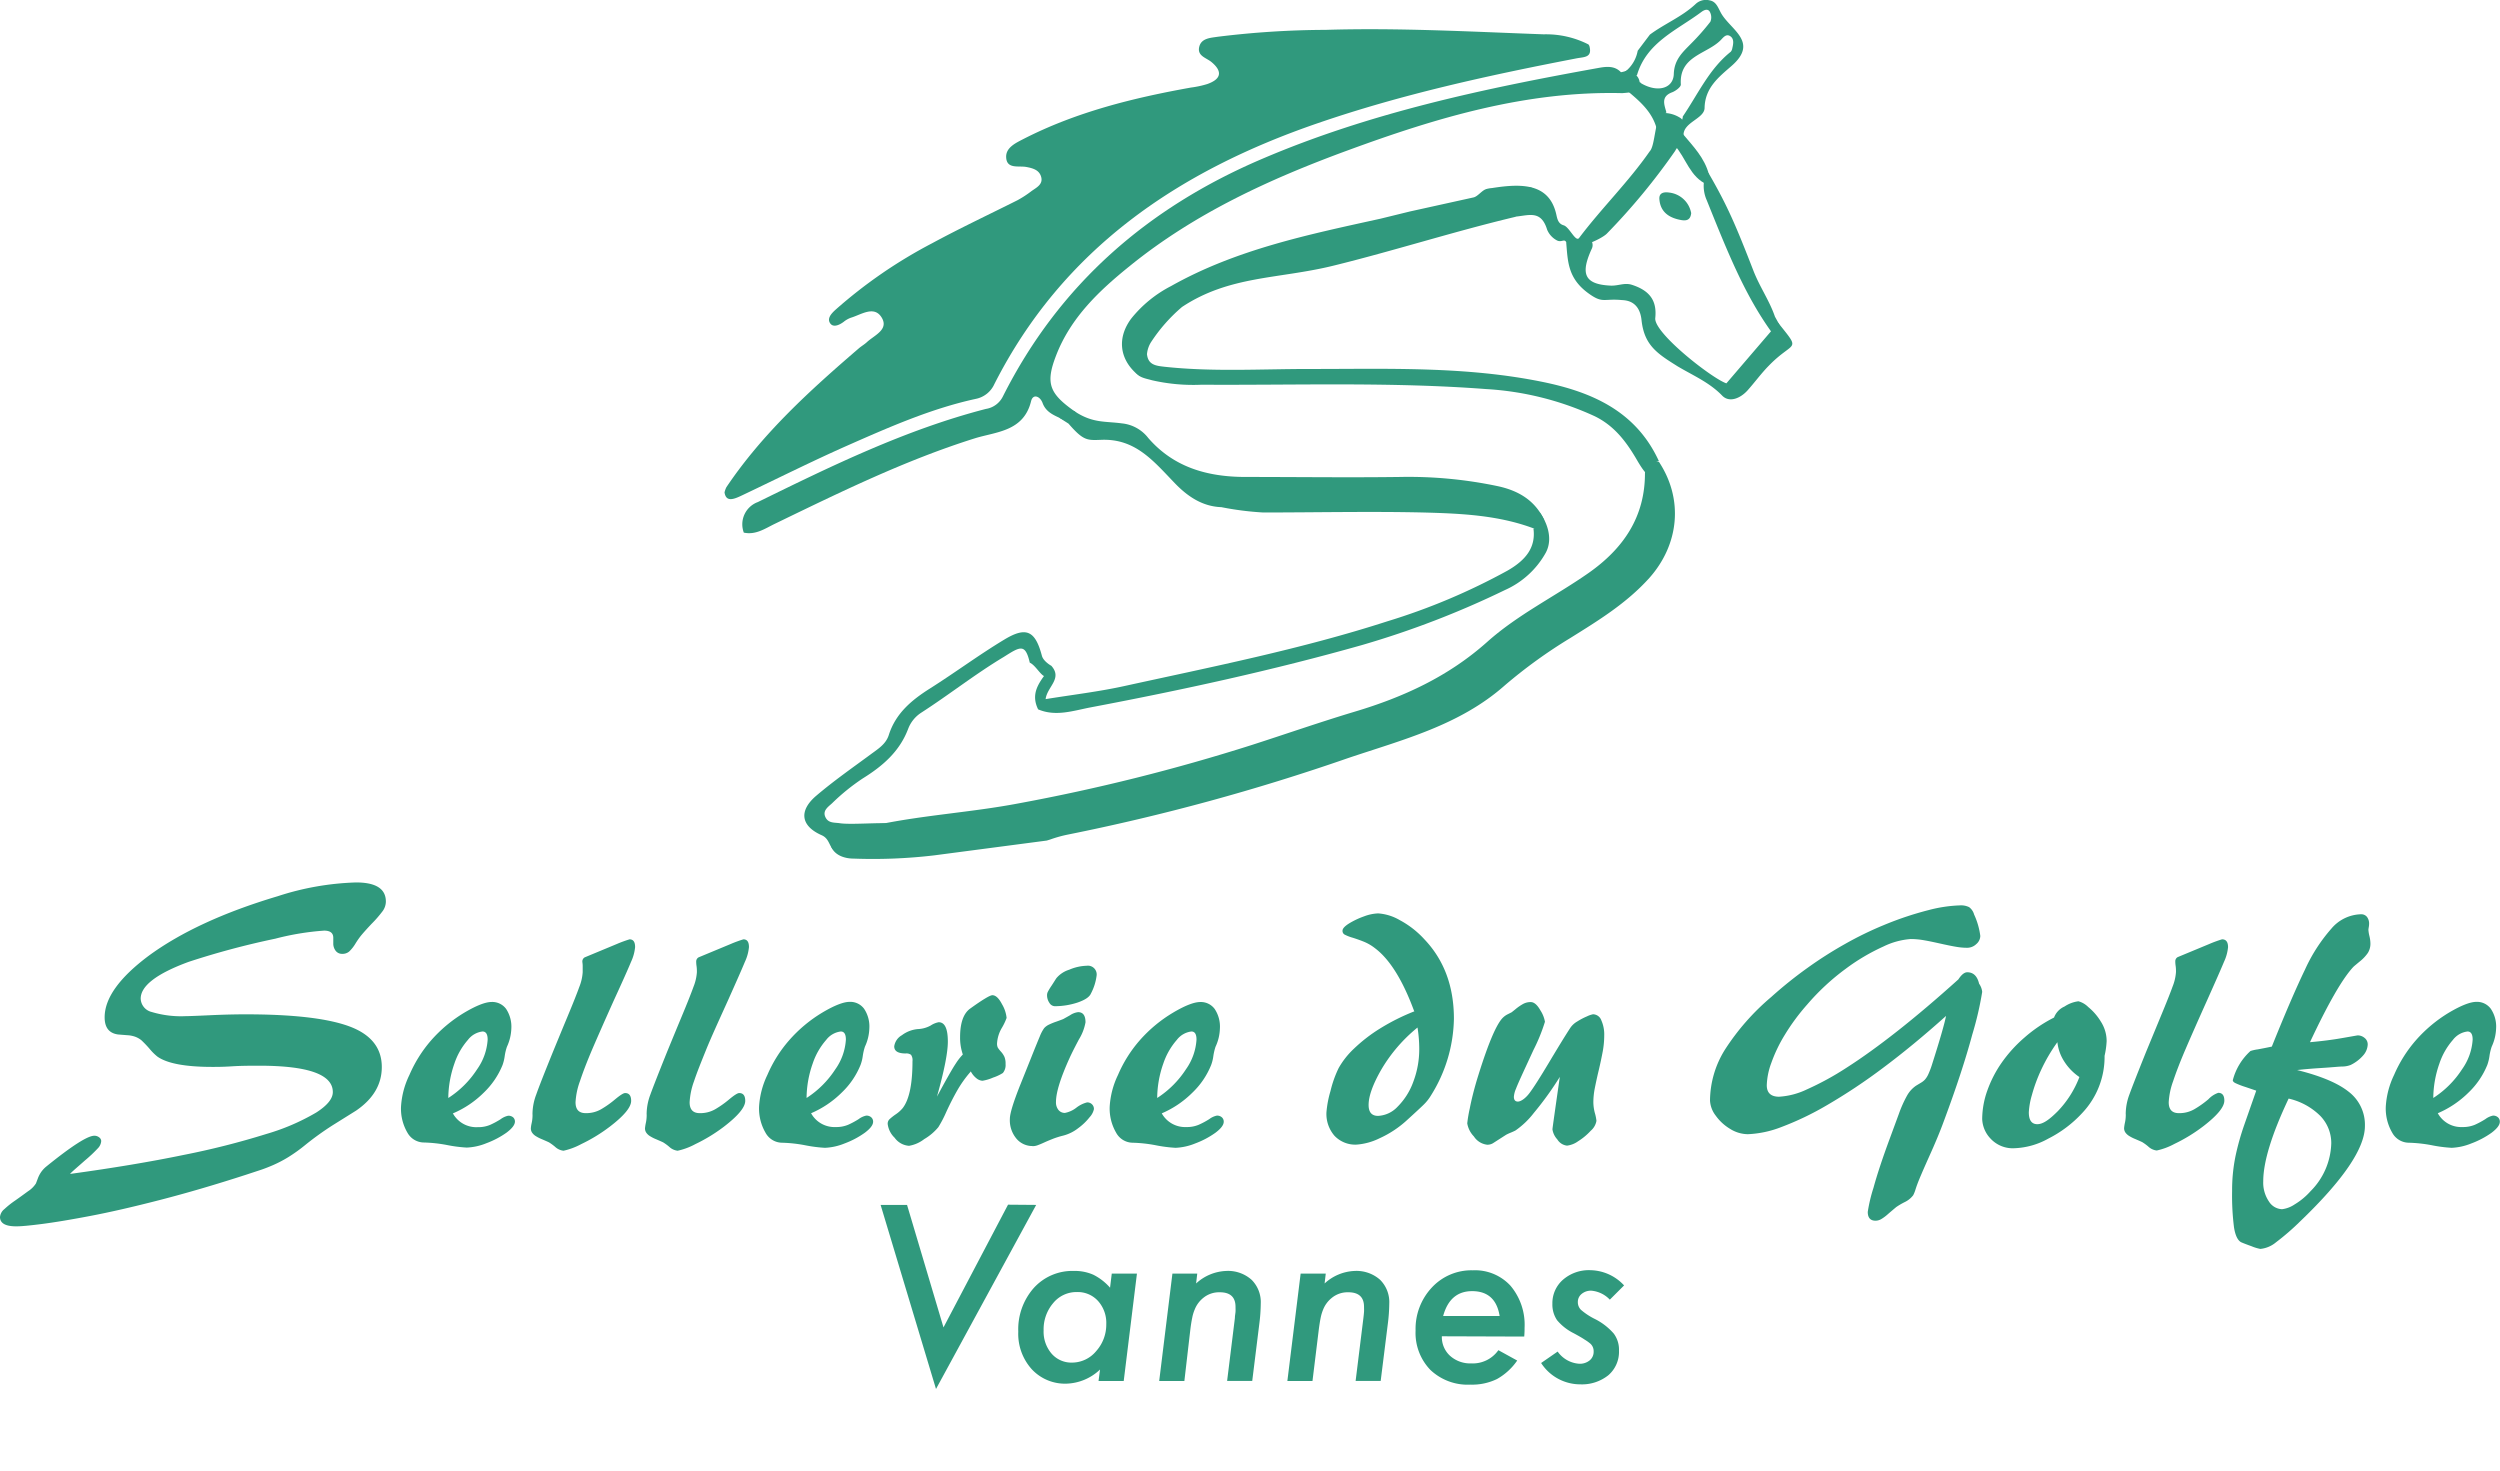 <svg id="Calque_1" data-name="Calque 1" xmlns="http://www.w3.org/2000/svg" xmlns:xlink="http://www.w3.org/1999/xlink" viewBox="0 0 436.94 257.03"><defs><style>.cls-1{fill:none;}.cls-2{fill:#30997d;}.cls-3{clip-path:url(#clip-path);}</style><clipPath id="clip-path"><rect class="cls-1" y="154.28" width="436.94" height="102.75"/></clipPath></defs><path class="cls-2" d="M289.93,80.7c4.36,6.59,3.52,14.49-1.67,20.32-4,4.44-8.92,7.44-13.82,10.5A87.36,87.36,0,0,0,263,119.79c-7.91,7-17.86,9.49-27.46,12.73a372.87,372.87,0,0,1-48.93,13.35,22.24,22.24,0,0,0-3.07.86l-.59.18-19.7,2.59a90.94,90.94,0,0,1-14.1.56c-1.32,0-3.09-.45-3.81-1.92-.92-3,.89-3.66,3.73-3.65a13.18,13.18,0,0,0,4.2-.32c8.16-1.72,16.51-2.19,24.71-3.75a336,336,0,0,0,40.79-10.21c6-1.93,11.93-4,17.95-5.81,8.56-2.55,16.45-6.17,23.23-12.23,5.32-4.75,11.83-7.93,17.66-12,6.1-4.27,9.93-9.82,9.89-17.55.33-1.25.61-2.57,2.43-1.89"/><path class="cls-2" d="M285.72,12.94a9.29,9.29,0,0,0-1.23-.68,4.17,4.17,0,0,1-1.19.36c-1.06-1.12-2.44-1-3.74-.78-20.12,3.62-40.07,7.84-59,15.94-20,8.54-35.41,21.93-45.25,41.45a4,4,0,0,1-3,2.24c-14,3.62-26.94,9.94-39.86,16.28A4.14,4.14,0,0,0,130,93.09h0c2.09.45,3.72-.72,5.44-1.55,11.4-5.52,22.76-11.1,34.9-14.92,3.73-1.17,8.57-1.18,9.87-6.51.33-1.33,1.55-.88,2,.3.72,2,2.64,2.33,4.16,3.22,1,.38,1.45-.14,1.83-.9-.06-.51,0-.57-.41-.86-4.37-3.09-5.09-4.85-3.23-9.68,2.57-6.72,7.63-11.46,13-15.78,11.31-9.15,24.42-15.15,38-20.13,15.45-5.68,31.19-10.42,48-10,1.16-.11,2.37-.09,3-1.33A2.06,2.06,0,0,0,285.72,12.94Z"/><path class="cls-2" d="M185.12,73c.62-.3,2.11-1.51,2.68-1.12C191,74,193.1,73.59,196.1,74a6.64,6.64,0,0,1,4.58,2.54c4.47,5.16,10.37,6.8,16.91,6.82,9.06,0,18.12.12,27.18,0a75.45,75.45,0,0,1,16.91,1.59c3.58.75,6.55,2.42,8.19,5.9,0,.9.09,1.82-1.26,1.72-6.4-2.54-13.19-2.82-19.93-3-9.3-.21-18.62,0-27.93,0a53,53,0,0,1-7.29-.93c-3.35-.12-5.94-1.92-8.11-4.17-3.77-3.91-6.9-7.82-12.84-7.6-2.5.09-3.13.2-5.76-2.83Z"/><path class="cls-2" d="M259.7,33.05c5.67-1,10.94-1.35,12.28,4.33.19.83.31,1.71,1.31,2s2.1,3,2.7,2.21c3.92-5.21,8.62-9.78,12.34-15.14,1-1,.86-5.92,2.27-6.7a5.32,5.32,0,0,1,2.88.74c1.55.8-.3,2,.65,2.94l0,0c.42,1.15-.93,2.06-1.35,2.94a112.7,112.7,0,0,1-11.95,14.47c-.93.95-6,3.4-7.11,1.45-.35-.59-.8.12-1.58-.26a3.73,3.73,0,0,1-1.74-1.89c-1.12-3.66-3.41-2.37-6-2.24"/><path class="cls-2" d="M264.39,37.91c.68-1.11,2.12-.4,2.89-1.2s2.16-1.18,1.61-2.47-1.73-.84-3-.82"/><path class="cls-2" d="M268,92.48c.55-.32,1.4-2.59,1-3.07,1.06,1.34,2.63,4.48,1.16,7.2a15.24,15.24,0,0,1-7.12,6.51,158.17,158.17,0,0,1-25,9.62c-15.61,4.42-31.44,7.86-47.36,10.88-3,.56-6.11,1.69-9.24.36-1.6-3.26.79-5.3,2.31-7.61,2,2.24-.74,3.65-1,5.82,4.67-.76,9.3-1.3,13.83-2.3,15.41-3.38,30.9-6.45,45.93-11.31a110.23,110.23,0,0,0,20.95-8.84c3-1.72,5.22-4,4.47-7.85"/><path class="cls-2" d="M198.21,64a8.65,8.65,0,0,1,2.25-2.17c.16,1.92,1.51,2.1,3.06,2.27,8.56.93,17.13.37,25.69.39,13.51,0,27-.48,40.4,2.26,8.68,1.78,16.33,5.14,20.32,13.83-1.56.11-1.7,2.42-1.7,2.42s-.34.42-2-2.38c-2-3.48-4.13-6.25-7.59-7.91A52.57,52.57,0,0,0,259.74,68c-16.56-1.26-33.16-.66-49.74-.76a32.29,32.29,0,0,1-8.66-.78c-1.34-.39-3-.51-3.13-2.44"/><path class="cls-2" d="M154.48,144.52c-1.4,1.37-3.81,1-5.36.9-2.46-.17-3.49.77-3.39,3.14-.88-.71-.76-2-2.16-2.6-3.62-1.61-4-4.26-.89-6.9s6.3-4.86,9.5-7.22c1.27-.94,2.66-1.78,3.16-3.38,1.21-3.8,4-6.11,7.23-8.15,4.38-2.77,8.56-5.88,13-8.55,3.81-2.29,5.37-1.52,6.53,2.86.27,1,1.65,1.75,1.65,1.75-.85,4.18-2.22.12-3.77-.55-.79-3.42-1.68-2.81-4.55-1-5,3-9.56,6.61-14.45,9.76a5.81,5.81,0,0,0-2.25,2.79c-1.51,4-4.48,6.53-7.94,8.68a36.6,36.6,0,0,0-5.36,4.34c-.68.63-1.69,1.27-1.18,2.4s1.59.94,2.53,1.09c2.35.37,10.71-.48,8.37.42"/><path class="cls-2" d="M204.67,50a21.56,21.56,0,0,0-6.95,5.67c-2.45,3.28-2.1,6.91.83,9.57.22.17.45.31.68.46,1.21-.27.57-3,1.23-3.73a4.68,4.68,0,0,1,.7-2.15,28.64,28.64,0,0,1,5.43-6.17c8.3-5.5,16.85-4.86,26.39-7.2,10.55-2.59,21.17-6,31.75-8.52.93-.75,2.13-.13,3.12-.64,1.27-.64,1.73-1.17,1.35-2.71a2.33,2.33,0,0,0-3.1-1.75c-2.28.74-3.93-.08-6.24.2-.78.12-1.57,1.34-2.35,1.48l-11.09,2.45-5.14,1.26C228.69,41,216.07,43.58,204.67,50Z"/><path class="cls-2" d="M301.73,67c-2.46-.82-12.71-8.8-12.43-11.41.33-3.12-1.05-4.83-4.08-5.81-1.29-.42-2.39.2-3.72.14-4.76-.22-5.26-2.2-3.25-6.55a1.44,1.44,0,0,0,0-1.06c-1.51-.24-3,1.1-4.52,0,.29,3.37.26,6.29,3.84,8.92,2.56,1.87,2.63.92,5.83,1.21.59.05,3.13,0,3.5,3.51.49,4.62,3,6,6.81,8.39l-1-.62c2.79,1.75,5.88,2.94,8.28,5.42,1.26,1.31,3.21.47,4.46-.93s2.41-3,3.74-4.34c4.36-4.48,5.69-2.29,1.6-7.44"/><path class="cls-2" d="M311,56.75c-.55.47-.75.93-1.3,1.4C304.94,51.55,302,44.2,298.3,35a6.18,6.18,0,0,1-.5-3.19c.11-.6.55-2,.87-1.46,3.29,5.68,4.77,9.2,7.8,17,1.12,2.86,2.79,5.2,3.75,8"/><path class="cls-2" d="M298.67,30.39l-.24,1.89c-3.07-1.3-3.73-4.62-5.7-6.83l1.42-2c1.79,2.13,3.76,4.14,4.52,7"/><path class="cls-2" d="M300.78,2.26c-.54-1-.84-2-2-2.2a2.62,2.62,0,0,0-2.37.59c-2.38,2.26-5.45,3.47-8.05,5.4l-2.13,2.82a6,6,0,0,1-2.27,3.72c.54.81,1.38.53,2.13.6h0c1.67-5.8,7-7.9,11.25-11.08.48-.36,1.16-.69,1.52,0a2,2,0,0,1,.07,1.69,40.47,40.47,0,0,1-3.31,3.76c-1.49,1.53-3,2.81-3.08,5.37s-2.85,3.29-5.67,1.65l-.3-.27c-.77,1.12-1.73.79-2.73,1.09,2.59,2.15,5.28,4.24,5.88,7.88,1.5-.79.14-2.79,1.53-3.63h0c-.38-1.38-1-2.77,1-3.52.61-.23,1.54-.93,1.52-1.36-.32-5,4.52-5.29,6.95-7.74.47-.47,1-1.26,1.79-.63.59.49.42,1.33.26,2a1.21,1.21,0,0,1-.28.65c-3.77,3-5.74,7.43-8.38,11.31h0c0,1-1.61,2.81.14,3.45-.24-2.44,3.63-3,3.67-4.94.06-3.51,2.46-5.38,4.66-7.3C307.51,7.32,302.42,5.23,300.78,2.26Z"/><path class="cls-2" d="M295.58,37.25c-.13,1.27-.9,1.37-1.81,1.2-2.06-.38-3.58-1.39-3.75-3.64-.09-1.19.9-1.28,1.75-1.15a4.41,4.41,0,0,1,3.81,3.59"/><path class="cls-2" d="M277.63,7.77A16.34,16.34,0,0,0,269.81,6c-12.71-.46-25.41-1.17-38.13-.78a157.72,157.72,0,0,0-18.82,1.2c-1.27.2-2.92.23-3.27,1.8s1.23,1.87,2.13,2.61c2,1.65,1.73,3-.72,3.86a16.67,16.67,0,0,1-2.84.61c-10.13,1.82-20.07,4.27-29.3,9-1.37.71-3.15,1.53-3,3.28.14,2,2.19,1.36,3.5,1.6,1.12.21,2.23.5,2.59,1.67.42,1.34-.76,1.91-1.63,2.52A18.33,18.33,0,0,1,177.82,35c-5,2.51-10,4.86-14.9,7.51A84.38,84.38,0,0,0,146,54.16c-.67.62-1.56,1.53-.85,2.42.55.68,1.56.22,2.29-.32a4.37,4.37,0,0,1,1.25-.72c1.79-.53,4-2.14,5.33-.16,1.46,2.2-1.19,3.19-2.51,4.42-.44.41-1,.72-1.44,1.11-8.51,7.32-16.81,14.85-23.12,24.25a4.1,4.1,0,0,0-.32.9c.27,1.79,1.68,1.18,3.14.48,6.11-2.9,12.15-5.93,18.34-8.67,7.28-3.21,14.58-6.44,22.4-8.15a4.52,4.52,0,0,0,3.27-2.57c12-23.66,32.1-37.22,56.48-45.6,14.78-5.09,30-8.4,45.28-11.35,1.35-.26,2.81-.1,2.24-2.19"/><g class="cls-3"><path class="cls-2" d="M78.39,191.88a16.81,16.81,0,0,0,5-5,10,10,0,0,0,1.84-5.18c0-.95-.3-1.42-.9-1.42a3.77,3.77,0,0,0-2.55,1.47,12.07,12.07,0,0,0-2.36,4.13,18.73,18.73,0,0,0-1.07,6m.78,2.67A4.67,4.67,0,0,0,83.5,197a5.31,5.31,0,0,0,2.14-.39,14.46,14.46,0,0,0,1.86-1,3.31,3.31,0,0,1,1.33-.61,1.28,1.28,0,0,1,.86.29A1,1,0,0,1,90,196c0,.58-.49,1.22-1.46,1.95a15.23,15.23,0,0,1-3.51,1.85,10.21,10.21,0,0,1-3.45.77,24.83,24.83,0,0,1-3.47-.45,24.75,24.75,0,0,0-4.07-.44A3.32,3.32,0,0,1,71.23,198a8.3,8.3,0,0,1-1.14-4.61,14.56,14.56,0,0,1,1.46-5.5,23.07,23.07,0,0,1,3.75-6,24.53,24.53,0,0,1,5.85-4.9c2.11-1.25,3.7-1.87,4.79-1.87a3,3,0,0,1,2.52,1.22,5.64,5.64,0,0,1,.91,3.41,8.24,8.24,0,0,1-.77,3.2,8.63,8.63,0,0,0-.39,1.64,7.68,7.68,0,0,1-.38,1.56,13.94,13.94,0,0,1-3.28,4.82,17.16,17.16,0,0,1-5.38,3.62"/><path class="cls-2" d="M110,164.17c.7,0,1,.46,1,1.37a7.79,7.79,0,0,1-.72,2.59q-.72,1.76-3,6.72-2.5,5.57-3.83,8.68c-.88,2.08-1.58,3.9-2.09,5.44a12.6,12.6,0,0,0-.77,3.68c0,1.27.59,1.9,1.77,1.9a5.21,5.21,0,0,0,2.7-.68,17.29,17.29,0,0,0,2.47-1.75c.87-.72,1.44-1.08,1.73-1.08.7,0,1.05.46,1.05,1.36,0,1.11-1.24,2.61-3.74,4.52a28.46,28.46,0,0,1-5,3.05,11.89,11.89,0,0,1-3.08,1.15,2.58,2.58,0,0,1-1.48-.69,8.91,8.91,0,0,0-1.07-.78c-.47-.22-.88-.39-1.22-.54a6.44,6.44,0,0,1-1-.5,2.16,2.16,0,0,1-.7-.62,1.33,1.33,0,0,1-.24-.78,5.83,5.83,0,0,1,.14-.91,6.17,6.17,0,0,0,.15-1.21,2.39,2.39,0,0,0,0-.31,2.32,2.32,0,0,1,0-.29,9.82,9.82,0,0,1,.65-3.19q.64-1.83,2.91-7.43c.7-1.7,1.54-3.75,2.54-6.15s1.7-4.16,2.09-5.26a8.3,8.3,0,0,0,.58-2.54c0-.3,0-.66,0-1.07s-.06-.66-.06-.77a.82.82,0,0,1,.42-.76l5.58-2.32a21.88,21.88,0,0,1,2.26-.83"/><path class="cls-2" d="M129.9,164.17c.7,0,1,.46,1,1.37a7.79,7.79,0,0,1-.72,2.59c-.48,1.17-1.47,3.41-2.95,6.72-1.68,3.71-3,6.6-3.84,8.68s-1.58,3.9-2.09,5.44a12.6,12.6,0,0,0-.77,3.68c0,1.27.59,1.9,1.77,1.9a5.21,5.21,0,0,0,2.7-.68,17.29,17.29,0,0,0,2.47-1.75c.87-.72,1.44-1.08,1.73-1.08.7,0,1.05.46,1.05,1.36,0,1.11-1.24,2.61-3.73,4.52a28.88,28.88,0,0,1-5,3.05,11.75,11.75,0,0,1-3.08,1.15,2.58,2.58,0,0,1-1.48-.69,8.12,8.12,0,0,0-1.07-.78c-.47-.22-.88-.39-1.22-.54a6.44,6.44,0,0,1-1-.5,2.16,2.16,0,0,1-.7-.62,1.33,1.33,0,0,1-.24-.78,7.52,7.52,0,0,1,.14-.91,6.17,6.17,0,0,0,.15-1.21,2.39,2.39,0,0,0,0-.31,2.32,2.32,0,0,1,0-.29,9.82,9.82,0,0,1,.65-3.19q.66-1.83,2.91-7.43c.7-1.7,1.54-3.75,2.54-6.15s1.7-4.16,2.09-5.26a8.38,8.38,0,0,0,.59-2.54c0-.3,0-.66-.06-1.07s-.06-.66-.06-.77a.82.82,0,0,1,.42-.76l5.58-2.32a21.88,21.88,0,0,1,2.26-.83"/><path class="cls-2" d="M141,191.88a16.89,16.89,0,0,0,5-5,10,10,0,0,0,1.84-5.18c0-.95-.29-1.42-.89-1.42a3.77,3.77,0,0,0-2.55,1.47,12.07,12.07,0,0,0-2.36,4.13,18.47,18.47,0,0,0-1.07,6m.78,2.67a4.66,4.66,0,0,0,4.33,2.43,5.35,5.35,0,0,0,2.14-.39,14.46,14.46,0,0,0,1.86-1,3.25,3.25,0,0,1,1.33-.61,1.25,1.25,0,0,1,.85.29,1,1,0,0,1,.34.77c0,.58-.49,1.22-1.47,1.95a15,15,0,0,1-3.5,1.85,10.21,10.21,0,0,1-3.45.77,24.74,24.74,0,0,1-3.48-.45,24.54,24.54,0,0,0-4.07-.44,3.33,3.33,0,0,1-2.83-1.74,8.39,8.39,0,0,1-1.13-4.61,14.7,14.7,0,0,1,1.45-5.5,22.84,22.84,0,0,1,3.76-6,24.33,24.33,0,0,1,5.85-4.9c2.1-1.25,3.7-1.87,4.78-1.87a3,3,0,0,1,2.52,1.22,5.57,5.57,0,0,1,.91,3.41,8.07,8.07,0,0,1-.77,3.2,9.61,9.61,0,0,0-.38,1.64,7,7,0,0,1-.39,1.56,13.8,13.8,0,0,1-3.28,4.82,17.23,17.23,0,0,1-5.37,3.62"/><path class="cls-2" d="M169.64,187.31a20.23,20.23,0,0,0-2.37,3.33c-.64,1.13-1.28,2.38-1.91,3.76A20.23,20.23,0,0,1,164,197a9.28,9.28,0,0,1-2.47,2.09,5.91,5.91,0,0,1-2.65,1.17,3.37,3.37,0,0,1-2.52-1.41,4,4,0,0,1-1.21-2.39,1.08,1.08,0,0,1,.29-.82,9.54,9.54,0,0,1,1.11-.88,5.68,5.68,0,0,0,1.22-1.09q1.71-2.21,1.71-8.19a1.66,1.66,0,0,0-.25-1.12,1.36,1.36,0,0,0-.94-.24c-1.34,0-2-.41-2-1.24a2.66,2.66,0,0,1,1.34-1.95,5.4,5.4,0,0,1,2.93-1.08,5,5,0,0,0,2.11-.62,3.74,3.74,0,0,1,1.39-.57c1.07,0,1.6,1.13,1.6,3.39q0,2.85-1.9,9.61c.69-1.27,1.29-2.38,1.83-3.33s1-1.76,1.44-2.42a10.28,10.28,0,0,1,1.25-1.61,9,9,0,0,1-.48-3c0-2.49.58-4.15,1.73-5q3.27-2.35,3.91-2.36.87,0,1.68,1.56a5.83,5.83,0,0,1,.81,2.41,10.25,10.25,0,0,1-.83,1.74,6,6,0,0,0-.84,2.71,1.58,1.58,0,0,0,.14.75,5,5,0,0,0,.54.69,3.62,3.62,0,0,1,.61.91,3.15,3.15,0,0,1,.2,1.27,2.18,2.18,0,0,1-.47,1.55,7.44,7.44,0,0,1-1.7.8,7.57,7.57,0,0,1-1.87.56,1.82,1.82,0,0,1-1.05-.43,3.73,3.73,0,0,1-1-1.23"/><path class="cls-2" d="M184.31,175.86a1.15,1.15,0,0,1-.89-.57,2.37,2.37,0,0,1-.42-1.4,1.32,1.32,0,0,1,.14-.55,10.34,10.34,0,0,1,.67-1.1c.35-.53.63-1,.84-1.3a4.77,4.77,0,0,1,2.23-1.46,8.31,8.31,0,0,1,3.06-.69,1.53,1.53,0,0,1,1.72,1.73,9.13,9.13,0,0,1-1,3.14c-.26.59-1,1.1-2.3,1.55a12.7,12.7,0,0,1-4.09.65m-3.79,24.44a3.63,3.63,0,0,1-2.83-1.29,5,5,0,0,1-1.15-3.46q0-1.38,1.84-6,.83-2.06,1.88-4.69c.7-1.76,1.21-3,1.52-3.74a6.6,6.6,0,0,1,.75-1.42,2.62,2.62,0,0,1,.82-.61,11.26,11.26,0,0,1,1.36-.55c.6-.22,1-.36,1.19-.45l1.16-.65a3.2,3.2,0,0,1,1.4-.54c.87,0,1.3.59,1.3,1.78a8.54,8.54,0,0,1-1.16,3c-.78,1.47-1.32,2.56-1.63,3.25q-2.37,5.22-2.37,7.66A2.1,2.1,0,0,0,185,194a1.41,1.41,0,0,0,1.13.51,4.69,4.69,0,0,0,2-.92,5.1,5.1,0,0,1,1.87-.92,1.18,1.18,0,0,1,.85.33,1.11,1.11,0,0,1,.34.86,3,3,0,0,1-.75,1.4,10,10,0,0,1-2,1.92,7.12,7.12,0,0,1-2.63,1.3,14.34,14.34,0,0,0-1.79.56c-.47.19-1,.4-1.54.65s-.95.41-1.21.5a2.51,2.51,0,0,1-.84.13"/><path class="cls-2" d="M202.28,191.88a16.89,16.89,0,0,0,5-5,10,10,0,0,0,1.84-5.18c0-.95-.29-1.42-.89-1.42a3.77,3.77,0,0,0-2.55,1.47,12.07,12.07,0,0,0-2.36,4.13,18.47,18.47,0,0,0-1.07,6m.78,2.67a4.66,4.66,0,0,0,4.33,2.43,5.26,5.26,0,0,0,2.13-.39,13.91,13.91,0,0,0,1.87-1,3.25,3.25,0,0,1,1.33-.61,1.25,1.25,0,0,1,.85.29,1,1,0,0,1,.34.77c0,.58-.49,1.22-1.47,1.95a15,15,0,0,1-3.5,1.85,10.21,10.21,0,0,1-3.45.77,24.74,24.74,0,0,1-3.48-.45,24.54,24.54,0,0,0-4.07-.44,3.33,3.33,0,0,1-2.83-1.74,8.39,8.39,0,0,1-1.13-4.61,14.7,14.7,0,0,1,1.45-5.5,22.84,22.84,0,0,1,3.76-6A24.33,24.33,0,0,1,205,177c2.1-1.25,3.7-1.87,4.78-1.87a3,3,0,0,1,2.52,1.22,5.57,5.57,0,0,1,.91,3.41,8.07,8.07,0,0,1-.77,3.2,9.61,9.61,0,0,0-.38,1.64,7,7,0,0,1-.39,1.56,13.8,13.8,0,0,1-3.28,4.82,17.12,17.12,0,0,1-5.37,3.62"/><path class="cls-2" d="M247.73,179.6a27.23,27.23,0,0,0-6.3,7.32q-2.24,3.9-2.23,6.21c0,1.26.55,1.9,1.65,1.9a5,5,0,0,0,3.41-1.6A11.78,11.78,0,0,0,247,189.1a16,16,0,0,0,1.05-5.82,23.59,23.59,0,0,0-.3-3.68m-.6-2.91q-3-8.12-6.88-11a8,8,0,0,0-1.82-1.07c-.61-.25-1.28-.49-2-.72a7.49,7.49,0,0,1-1.45-.56.73.73,0,0,1-.36-.68q0-.54,1.14-1.26a13.87,13.87,0,0,1,2.62-1.24,7.68,7.68,0,0,1,2.47-.52,8.67,8.67,0,0,1,3.78,1.18,16,16,0,0,1,4.29,3.34q5.16,5.41,5.17,13.87a26,26,0,0,1-4,13.41,7.91,7.91,0,0,1-1.32,1.66c-.5.49-1.42,1.34-2.76,2.56a18.13,18.13,0,0,1-4.93,3.29,10.87,10.87,0,0,1-4,1.1,5,5,0,0,1-3.86-1.54,5.82,5.82,0,0,1-1.41-4.1,18.29,18.29,0,0,1,.71-3.73,19.41,19.41,0,0,1,1.42-4,14.34,14.34,0,0,1,2.67-3.39,27.58,27.58,0,0,1,4.58-3.54,37.13,37.13,0,0,1,6-3"/><path class="cls-2" d="M272.71,188.07a56.16,56.16,0,0,1-4.62,6.43,14.48,14.48,0,0,1-3.22,3.08c-.15.08-.42.21-.83.38a8.08,8.08,0,0,0-.82.38l-2.29,1.47a1.9,1.9,0,0,1-1,.26,3.2,3.2,0,0,1-2.33-1.45,4.29,4.29,0,0,1-1.16-2.29,23.86,23.86,0,0,1,.44-2.6c.29-1.5.7-3.13,1.21-4.87q2.72-8.93,4.46-10.87a3.35,3.35,0,0,1,1-.74l.65-.33s.3-.23.76-.61a8.6,8.6,0,0,1,1.29-.87,2.74,2.74,0,0,1,1.28-.3c.59,0,1.15.48,1.69,1.44a5.31,5.31,0,0,1,.8,2,31.25,31.25,0,0,1-2,4.92l-1.45,3.14c-.83,1.8-1.37,3-1.61,3.64a4.28,4.28,0,0,0-.37,1.41c0,.55.23.84.7.84s1.27-.49,2-1.45,1.86-2.74,3.41-5.33,2.79-4.63,3.75-6.1a3.63,3.63,0,0,1,1.2-1.11,11.25,11.25,0,0,1,1.71-.9,4.4,4.4,0,0,1,1.06-.37,1.58,1.58,0,0,1,1.45,1.05,6.11,6.11,0,0,1,.51,2.69,15.68,15.68,0,0,1-.26,2.76c-.18.95-.41,2.08-.72,3.37s-.53,2.36-.69,3.17a12.85,12.85,0,0,0-.23,2.33,7.63,7.63,0,0,0,.27,1.91,7.41,7.41,0,0,1,.27,1.35,2.92,2.92,0,0,1-1,1.73,10.55,10.55,0,0,1-2.2,1.83,4.17,4.17,0,0,1-1.94.77,2.28,2.28,0,0,1-1.7-1.09,3.32,3.32,0,0,1-.85-1.76c0-.15.44-3.25,1.31-9.32"/><path class="cls-2" d="M340.11,177.57q-5.67,5.09-11,9.07a100.07,100.07,0,0,1-9.82,6.53,51.68,51.68,0,0,1-7.95,3.81,18.21,18.21,0,0,1-5.85,1.25,5.93,5.93,0,0,1-3.11-.93,8.32,8.32,0,0,1-2.51-2.31,4.68,4.68,0,0,1-1-2.64,17,17,0,0,1,2.63-8.93,41.27,41.27,0,0,1,8.06-9.16,72.86,72.86,0,0,1,6.31-5.07,70.36,70.36,0,0,1,6.71-4.27,60.73,60.73,0,0,1,6.67-3.24,56.92,56.92,0,0,1,7.83-2.62,24.58,24.58,0,0,1,5.46-.82,3.19,3.19,0,0,1,1.62.31,2.42,2.42,0,0,1,.87,1.29,12.78,12.78,0,0,1,1.08,3.74,1.92,1.92,0,0,1-.71,1.43,2.3,2.3,0,0,1-1.61.64,11.32,11.32,0,0,1-2-.19c-.72-.12-1.62-.31-2.7-.55s-2-.44-2.84-.58a13.56,13.56,0,0,0-2.3-.21,13.07,13.07,0,0,0-4.76,1.3,35.5,35.5,0,0,0-6.63,3.92,40.26,40.26,0,0,0-6.7,6.22,36.83,36.83,0,0,0-3.93,5.32,25.91,25.91,0,0,0-2.36,4.93,12.24,12.24,0,0,0-.78,3.87c0,1.31.71,2,2.14,2a13,13,0,0,0,4.85-1.27,50.21,50.21,0,0,0,7-3.83q4-2.56,8.89-6.41t10.61-9c.54-.83,1.06-1.24,1.55-1.24q1.6,0,2.07,2a3,3,0,0,1,.54,1.43,56.66,56.66,0,0,1-1.73,7.44q-1.73,6.45-5,15.22-.94,2.58-2.56,6.16c-1.07,2.39-1.76,4-2.06,4.82-.1.26-.21.59-.34,1a5.38,5.38,0,0,1-.37.9,4.08,4.08,0,0,1-1.55,1.23,12.82,12.82,0,0,0-1.42.84c-.57.48-1.06.89-1.48,1.26a7.24,7.24,0,0,1-1.12.83,2,2,0,0,1-1,.29c-.91,0-1.37-.51-1.37-1.54a27,27,0,0,1,1-4.21c.64-2.34,1.6-5.24,2.89-8.72l1.56-4.24a20.82,20.82,0,0,1,1.43-3.18,5.09,5.09,0,0,1,1.58-1.72l.88-.53a3,3,0,0,0,.65-.52,3.65,3.65,0,0,0,.59-.93,14.32,14.32,0,0,0,.61-1.58q2.08-6.52,2.49-8.61"/><path class="cls-2" d="M359.58,182.15a29.55,29.55,0,0,0-2.85,4.87,27.65,27.65,0,0,0-1.61,4.39,13,13,0,0,0-.53,3c0,1.38.5,2.07,1.48,2.07s2.08-.76,3.61-2.3a17.69,17.69,0,0,0,3.75-5.94,9.25,9.25,0,0,1-2.66-2.74,7.69,7.69,0,0,1-1.19-3.37m-.59-4.27a3.39,3.39,0,0,1,1.83-1.94,5.65,5.65,0,0,1,2.44-.92,3.84,3.84,0,0,1,1.71,1,9.93,9.93,0,0,1,2.22,2.57,6.3,6.3,0,0,1,1,3.39,14.67,14.67,0,0,1-.36,2.57,14.28,14.28,0,0,1-3.91,10A20.77,20.77,0,0,1,358,199a13.08,13.08,0,0,1-5.86,1.68,5.29,5.29,0,0,1-4.25-1.69,5.21,5.21,0,0,1-1.45-3.41,14.93,14.93,0,0,1,.88-4.93,20.41,20.41,0,0,1,2.52-4.91,24,24,0,0,1,4-4.41,24.89,24.89,0,0,1,5.16-3.49"/><path class="cls-2" d="M388.36,164.17c.7,0,1.05.46,1.05,1.37a7.79,7.79,0,0,1-.72,2.59c-.48,1.17-1.47,3.41-2.95,6.72q-2.5,5.57-3.83,8.68c-.89,2.08-1.59,3.9-2.1,5.44a12.6,12.6,0,0,0-.77,3.68c0,1.27.59,1.9,1.77,1.9a5.21,5.21,0,0,0,2.7-.68,17.29,17.29,0,0,0,2.47-1.75A4.22,4.22,0,0,1,387.7,191c.71,0,1.06.46,1.06,1.36,0,1.11-1.24,2.61-3.73,4.52a28.52,28.52,0,0,1-5,3.05,11.75,11.75,0,0,1-3.08,1.15,2.58,2.58,0,0,1-1.48-.69,8.12,8.12,0,0,0-1.07-.78c-.47-.22-.88-.39-1.22-.54a6.44,6.44,0,0,1-1-.5,2.27,2.27,0,0,1-.7-.62,1.33,1.33,0,0,1-.24-.78,7.52,7.52,0,0,1,.14-.91,6.17,6.17,0,0,0,.15-1.21,2.39,2.39,0,0,0,0-.31,2.32,2.32,0,0,1,0-.29,9.82,9.82,0,0,1,.65-3.19q.66-1.83,2.91-7.43l2.54-6.15q1.5-3.61,2.09-5.26a8.38,8.38,0,0,0,.59-2.54c0-.3,0-.66-.06-1.07s-.06-.66-.06-.77a.82.82,0,0,1,.42-.76L386.1,165a21.88,21.88,0,0,1,2.26-.83"/><path class="cls-2" d="M400,192q-4.44,9.39-4.44,14.47a5.88,5.88,0,0,0,1,3.53,2.83,2.83,0,0,0,2.29,1.34,5,5,0,0,0,2.2-.84,11.89,11.89,0,0,0,2.78-2.31,12.29,12.29,0,0,0,3.62-8.37A6.82,6.82,0,0,0,405.5,195a11.46,11.46,0,0,0-5.53-3m-5.57-1.36-1.88-.64a13.49,13.49,0,0,1-1.85-.71c-.29-.15-.43-.32-.43-.49a10.37,10.37,0,0,1,3.09-5.11,6.86,6.86,0,0,1,1.25-.28c.71-.13,1.54-.29,2.48-.49q3.51-8.73,5.78-13.42a28.81,28.81,0,0,1,4.64-7.21,7,7,0,0,1,5.2-2.5,1.28,1.28,0,0,1,1,.45,1.92,1.92,0,0,1,.38,1.25,3.45,3.45,0,0,1-.06.58,3.88,3.88,0,0,0-.06.44,6.44,6.44,0,0,0,.17,1.06,5.73,5.73,0,0,1,.18,1.26,3,3,0,0,1-.46,1.74,7,7,0,0,1-1.41,1.48c-.64.53-1,.83-1.09.92q-2.83,3-7.6,13.18c2.07-.18,4-.43,5.68-.73l2.63-.46a1.88,1.88,0,0,1,1.24.45,1.42,1.42,0,0,1,.54,1.14,3.07,3.07,0,0,1-.81,1.93,6.84,6.84,0,0,1-2.15,1.64,4.09,4.09,0,0,1-1.36.28c-.64,0-1.86.14-3.64.25s-3.25.24-4.38.37q6.18,1.53,9,3.78a7.26,7.26,0,0,1,2.85,6q0,5.82-11.33,16.68a42.91,42.91,0,0,1-4.23,3.66,5,5,0,0,1-2.72,1.14,7.64,7.64,0,0,1-1.54-.47c-.87-.31-1.48-.55-1.84-.71-.6-.35-1-1.21-1.22-2.59a44.38,44.38,0,0,1-.33-6.37,29.57,29.57,0,0,1,.61-6.16,44.81,44.81,0,0,1,1.51-5.37l2.1-6"/><path class="cls-2" d="M425.31,191.88a16.77,16.77,0,0,0,5-5,10,10,0,0,0,1.85-5.18c0-.95-.3-1.42-.9-1.42a3.77,3.77,0,0,0-2.55,1.47,12.07,12.07,0,0,0-2.36,4.13,18.47,18.47,0,0,0-1.07,6m.78,2.67a4.67,4.67,0,0,0,4.33,2.43,5.35,5.35,0,0,0,2.14-.39,14.46,14.46,0,0,0,1.86-1,3.31,3.31,0,0,1,1.33-.61,1.25,1.25,0,0,1,.85.29,1,1,0,0,1,.34.77c0,.58-.49,1.22-1.46,1.95a15.23,15.23,0,0,1-3.51,1.85,10.21,10.21,0,0,1-3.45.77,24.65,24.65,0,0,1-3.47-.45,24.75,24.75,0,0,0-4.07-.44,3.34,3.34,0,0,1-2.84-1.74,8.39,8.39,0,0,1-1.13-4.61,14.7,14.7,0,0,1,1.45-5.5,23.1,23.1,0,0,1,3.76-6,24.53,24.53,0,0,1,5.85-4.9q3.17-1.87,4.78-1.87a3,3,0,0,1,2.52,1.22,5.57,5.57,0,0,1,.92,3.41,8.24,8.24,0,0,1-.77,3.2,8.63,8.63,0,0,0-.39,1.64,7.68,7.68,0,0,1-.38,1.56,13.94,13.94,0,0,1-3.28,4.82,17.28,17.28,0,0,1-5.38,3.62"/><path class="cls-2" d="M12.28,205.17q11.18-1.53,19.84-3.32a138.49,138.49,0,0,0,14.44-3.66,38.34,38.34,0,0,0,8.7-3.74q2.91-1.86,2.91-3.58,0-4.6-12.82-4.61c-1.51,0-3.13,0-4.84.11s-2.84.1-3.38.1q-7.1,0-9.63-1.81a9.17,9.17,0,0,1-1.33-1.32,19.37,19.37,0,0,0-1.47-1.54,3.88,3.88,0,0,0-1.15-.63,4.93,4.93,0,0,0-1.3-.24l-1.63-.13c-1.55-.22-2.33-1.2-2.33-3q0-5,7.68-10.74,8.45-6.21,22.56-10.42a48.58,48.58,0,0,1,13.7-2.41q5.21,0,5.21,3.34a2.89,2.89,0,0,1-.54,1.64,20.78,20.78,0,0,1-2,2.3c-.94,1-1.56,1.71-1.85,2.07a14.46,14.46,0,0,0-.94,1.36,6.38,6.38,0,0,1-1.09,1.37,1.8,1.8,0,0,1-1.23.4,1.37,1.37,0,0,1-1.12-.53,2.08,2.08,0,0,1-.42-1.32q0-.18,0-.48c0-.19,0-.35,0-.47,0-.84-.53-1.26-1.6-1.26a46.53,46.53,0,0,0-8.54,1.41,141.17,141.17,0,0,0-15.17,4.06q-8.35,3.08-8.35,6.42a2.49,2.49,0,0,0,1.92,2.33,17.86,17.86,0,0,0,5.95.73c.47,0,1.87-.05,4.21-.16s4.43-.16,6.29-.16q12.39,0,18.08,2.1t5.69,7.11q0,4.54-4.48,7.61l-4,2.5a52.86,52.86,0,0,0-4.88,3.5,27.92,27.92,0,0,1-3,2.15,22,22,0,0,1-2.66,1.39c-.88.38-1.66.68-2.35.9l-2.37.78q-7.89,2.56-14.93,4.38t-12.24,2.81c-3.46.66-6.29,1.13-8.47,1.41s-3.61.41-4.31.41C1,214.38,0,213.82,0,212.7a2,2,0,0,1,.77-1.38,15.49,15.49,0,0,1,1.86-1.48c.74-.52,1.49-1.06,2.26-1.63a4.61,4.61,0,0,0,1.39-1.37L6.6,206a5,5,0,0,1,.59-1.15,4.72,4.72,0,0,1,.94-1q6.61-5.35,8.35-5.35a1.33,1.33,0,0,1,.86.29.82.82,0,0,1,.35.64,2,2,0,0,1-.6,1.28,24.45,24.45,0,0,1-2.28,2.14c-1.12,1-2,1.73-2.53,2.27"/></g><path class="cls-2" d="M181.1,210.59l-17.51,32.17-9.68-32.17h4.62L164.9,232l11.28-21.45Z"/><path class="cls-2" d="M198.71,222.59l-2.31,18.77H192l.26-2a8.89,8.89,0,0,1-5.86,2.47,7.92,7.92,0,0,1-6.08-2.53,9.24,9.24,0,0,1-2.35-6.56,10.92,10.92,0,0,1,2.69-7.61,9.08,9.08,0,0,1,7-3,8,8,0,0,1,3.42.66,9.53,9.53,0,0,1,2.93,2.27l.3-2.47Zm-5.36,8.85a5.73,5.73,0,0,0-1.43-4.05,4.78,4.78,0,0,0-3.71-1.57,5.25,5.25,0,0,0-4.14,1.93,7.07,7.07,0,0,0-1.67,4.78,5.88,5.88,0,0,0,1.39,4.05,4.58,4.58,0,0,0,3.59,1.57,5.48,5.48,0,0,0,4.2-2A6.94,6.94,0,0,0,193.35,231.44Z"/><path class="cls-2" d="M209.25,222.59l-.2,1.73a8.21,8.21,0,0,1,5.29-2.19,6.18,6.18,0,0,1,4.4,1.54,5.5,5.5,0,0,1,1.61,4.18,29.28,29.28,0,0,1-.24,3.43l-1.25,10.08h-4.39l1.36-11c0-.41.09-.78.11-1.09s0-.61,0-.86c0-1.7-.92-2.55-2.75-2.55a4.34,4.34,0,0,0-2.91,1,4.92,4.92,0,0,0-1.47,2,7.07,7.07,0,0,0-.44,1.46c-.12.58-.23,1.25-.32,2L207,241.36h-4.4l2.31-18.77Z"/><path class="cls-2" d="M231.71,222.59l-.2,1.73a8.21,8.21,0,0,1,5.28-2.19,6.21,6.21,0,0,1,4.41,1.54,5.5,5.5,0,0,1,1.61,4.18,29.28,29.28,0,0,1-.24,3.43l-1.26,10.08h-4.38l1.36-11c.05-.41.09-.78.11-1.09s0-.61,0-.86c0-1.7-.92-2.55-2.75-2.55a4.34,4.34,0,0,0-2.91,1,4.94,4.94,0,0,0-1.48,2,7.74,7.74,0,0,0-.44,1.46c-.12.58-.22,1.25-.32,2l-1.11,9.05H225l2.32-18.77Z"/><path class="cls-2" d="M252,233.55a4.44,4.44,0,0,0,1.43,3.41,5.28,5.28,0,0,0,3.71,1.33,5.47,5.47,0,0,0,4.74-2.31l3.29,1.81a10.55,10.55,0,0,1-3.53,3.23A9.93,9.93,0,0,1,257,242a9.47,9.47,0,0,1-7-2.57,9.3,9.3,0,0,1-2.59-6.88,10.57,10.57,0,0,1,2.85-7.53,9.42,9.42,0,0,1,7.15-3,8.41,8.41,0,0,1,6.6,2.71,10.57,10.57,0,0,1,2.45,7.32c0,.31,0,.83-.06,1.55Zm10.1-3.55q-.7-4.33-4.8-4.34-3.88,0-5.07,4.34Z"/><path class="cls-2" d="M283.85,224.66l-2.49,2.49a5.05,5.05,0,0,0-3.24-1.57,2.52,2.52,0,0,0-1.69.57,1.77,1.77,0,0,0-.66,1.4,1.87,1.87,0,0,0,.55,1.38,11.43,11.43,0,0,0,2.33,1.55,10.75,10.75,0,0,1,3.39,2.59,4.7,4.7,0,0,1,.92,3,5.4,5.4,0,0,1-1.85,4.28,7.38,7.38,0,0,1-4.93,1.6,8.14,8.14,0,0,1-6.83-3.73l2.89-2a5,5,0,0,0,3.78,2.13,2.69,2.69,0,0,0,1.83-.6,1.93,1.93,0,0,0,.68-1.55,1.76,1.76,0,0,0-.57-1.36,8,8,0,0,0-1-.71c-.46-.31-1.09-.67-1.89-1.1a9.05,9.05,0,0,1-2.93-2.29,4.86,4.86,0,0,1-.82-2.87,5.43,5.43,0,0,1,1.87-4.22A6.88,6.88,0,0,1,278,222,8.19,8.19,0,0,1,283.85,224.66Z"/></svg>